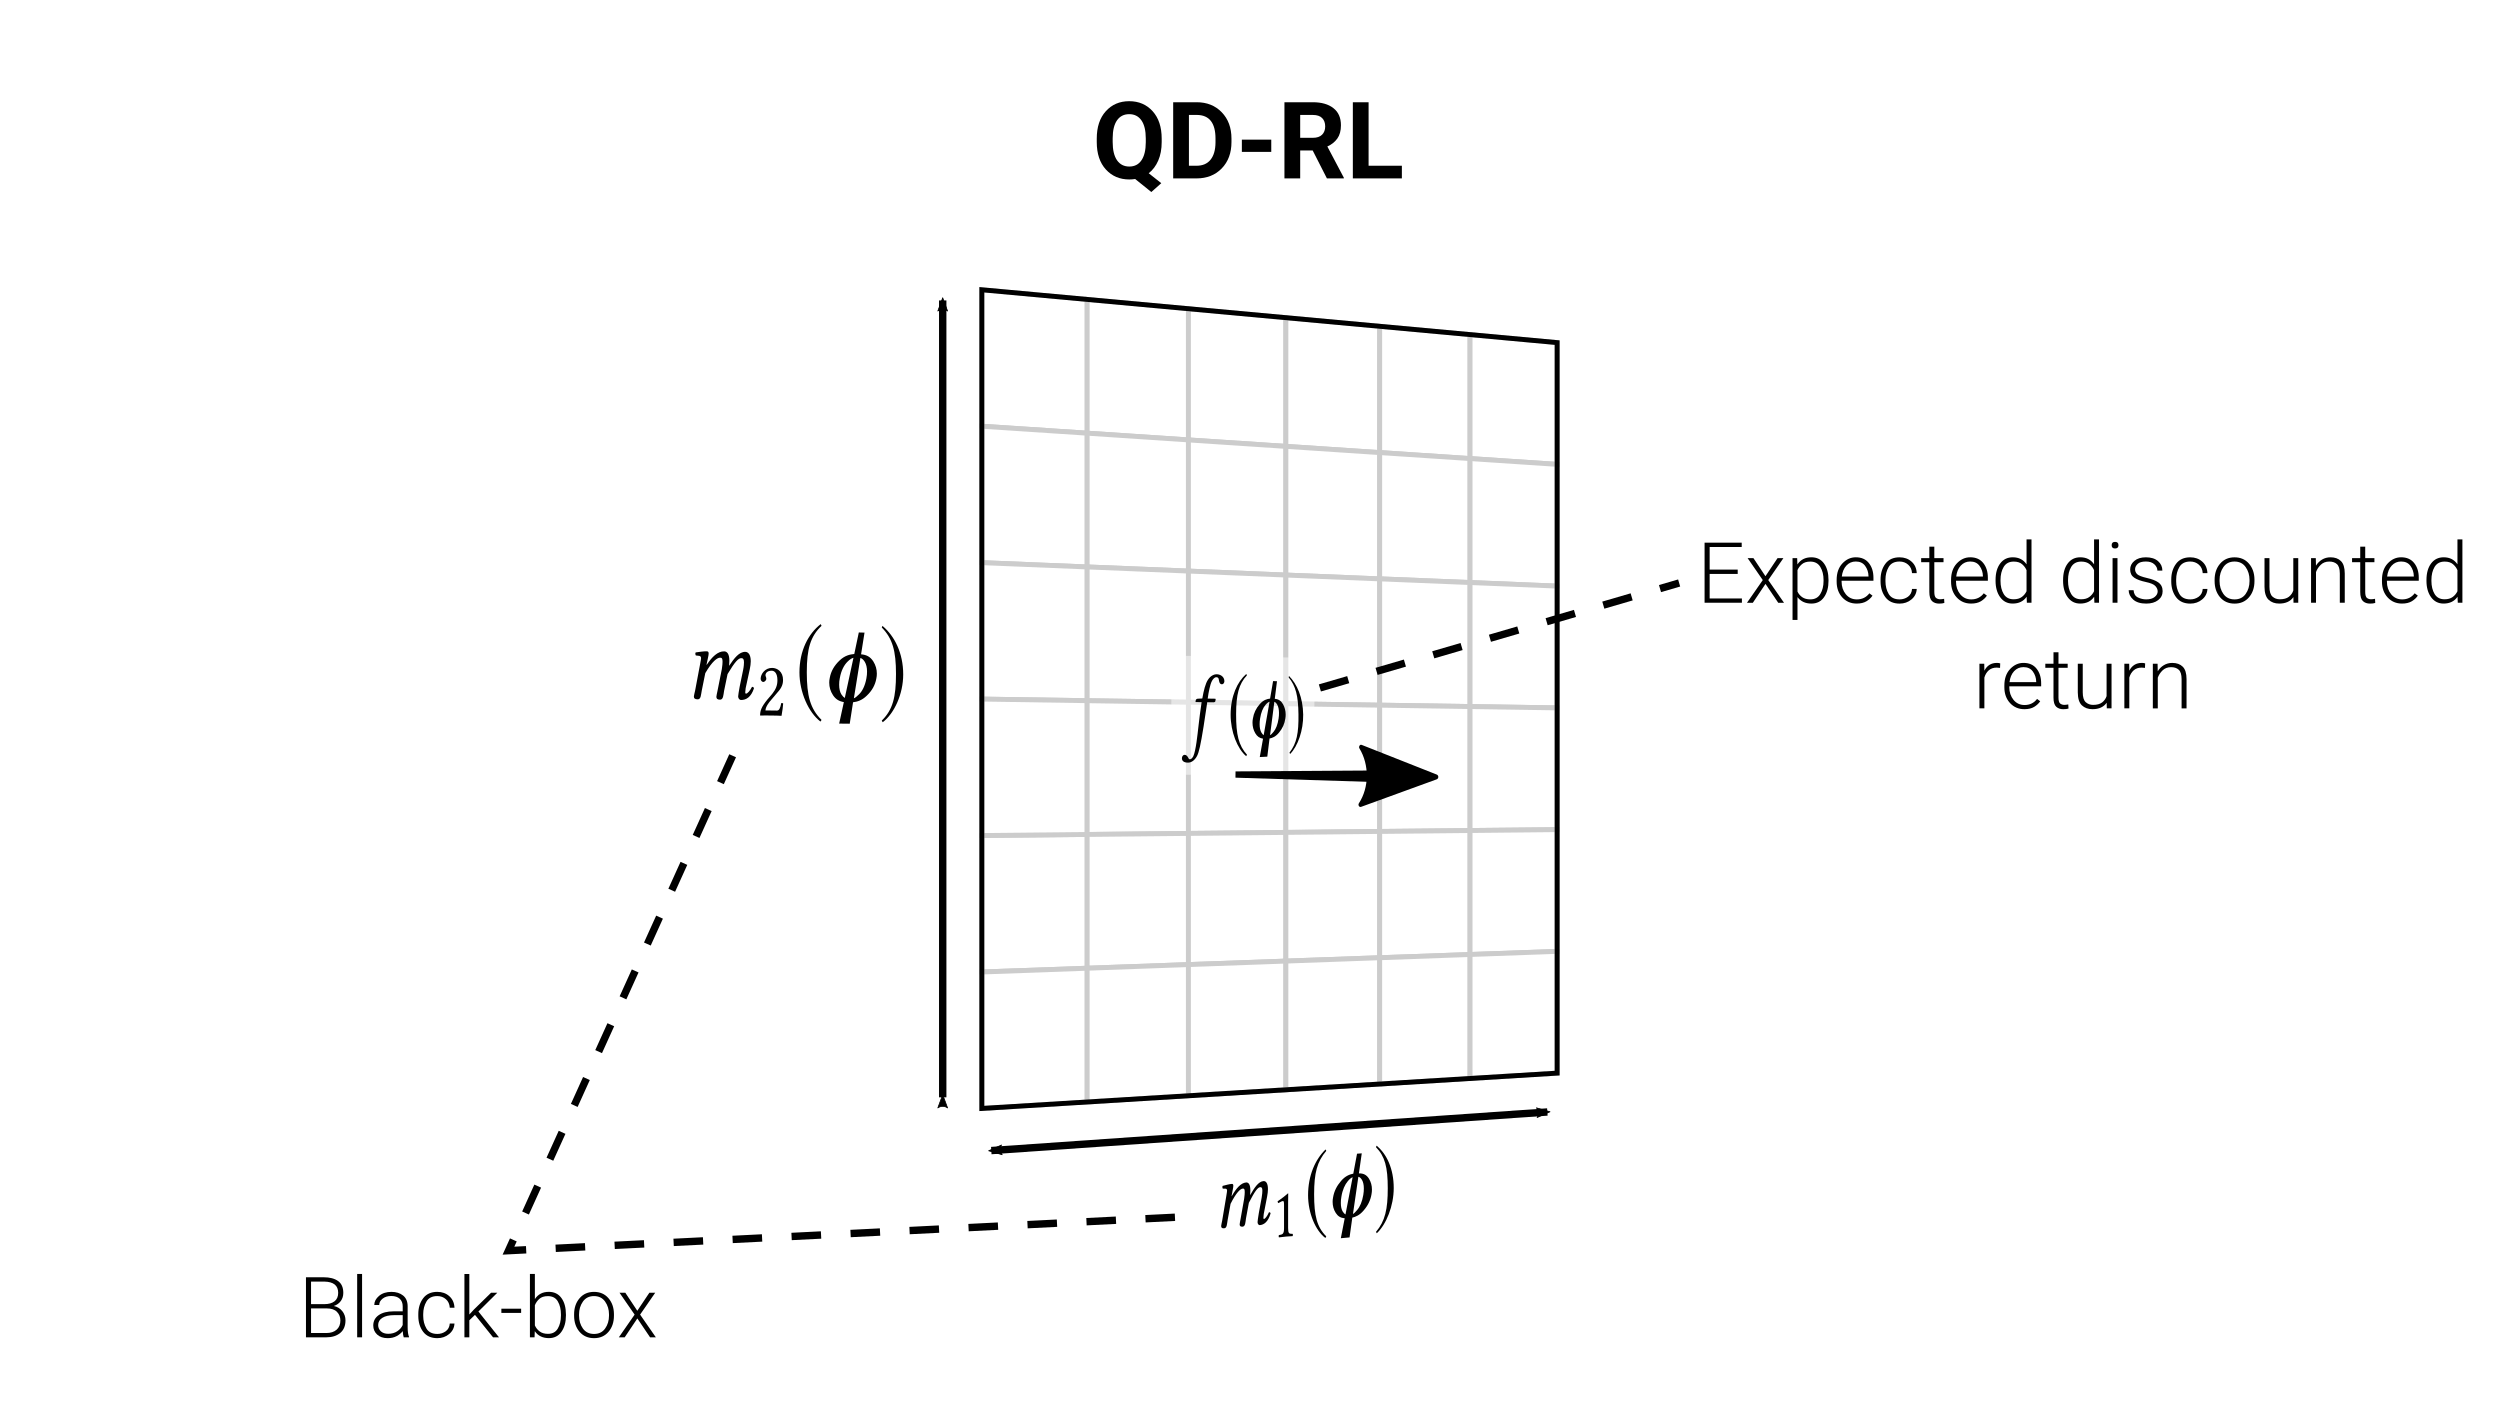 <?xml version="1.0" encoding="UTF-8"?>
<svg width="1920" height="1080" version="1.1" viewBox="0 0 508 285.75" xmlns="http://www.w3.org/2000/svg" xmlns:cc="http://creativecommons.org/ns#" xmlns:dc="http://purl.org/dc/elements/1.1/" xmlns:ns5="http://www.iki.fi/pav/software/textext/" xmlns:rdf="http://www.w3.org/1999/02/22-rdf-syntax-ns#">
<defs>
<marker id="d" overflow="visible" orient="auto">
<path transform="scale(.6)" d="m8.719 4.034-10.926-4.018 10.926-4.018c-1.746 2.372-1.735 5.617-6e-7 8.035z" fill="context-stroke" fill-rule="evenodd" stroke="context-stroke" stroke-linejoin="round" stroke-width=".625"/>
</marker>
<marker id="b" overflow="visible" orient="auto">
<path transform="scale(-.6)" d="m8.719 4.034-10.926-4.018 10.926-4.018c-1.746 2.372-1.735 5.617-6e-7 8.035z" fill="context-stroke" fill-rule="evenodd" stroke="context-stroke" stroke-linejoin="round" stroke-width=".625"/>
</marker>
<marker id="c" overflow="visible" orient="auto">
<path transform="scale(.6)" d="m8.719 4.034-10.926-4.018 10.926-4.018c-1.746 2.372-1.735 5.617-6e-7 8.035z" fill="context-stroke" fill-rule="evenodd" stroke="context-stroke" stroke-linejoin="round" stroke-width=".625"/>
</marker>
<marker id="a" overflow="visible" orient="auto">
<path transform="scale(-.6)" d="m8.719 4.034-10.926-4.018 10.926-4.018c-1.746 2.372-1.735 5.617-6e-7 8.035z" fill="context-stroke" fill-rule="evenodd" stroke="context-stroke" stroke-linejoin="round" stroke-width=".625"/>
</marker>
</defs>
<g transform="translate(0,-11.25)">
<g transform="translate(4.552 -6.952)">
<g transform="translate(36.498)">
<g transform="translate(-7.251 4.854)" stroke-linecap="round">
<path d="m165.71 183.13 21.404-0.221v27.179l-21.404 0.767z" fill="#fff" fill-opacity=".972" stroke="#ccc"/>
<path d="m165.71 72.227 21.404 1.966v27.179l-21.404-1.42z" fill="#fff" fill-opacity=".972" stroke="#ccc"/>
<path d="m187.11 74.193 20.577 1.89v26.653l-20.577-1.365z" fill="#fff" fill-opacity=".972" stroke="#ccc"/>
<path d="m207.69 76.084 19.796 1.819v26.148l-19.796-1.313z" fill="#fff" fill-opacity=".972" stroke="#ccc"/>
<path d="m227.49 77.902 19.059 1.751v25.661l-19.059-1.264z" fill="#fff" fill-opacity=".972" stroke="#ccc"/>
<path d="m246.55 79.653 18.362 1.687v25.192l-18.362-1.218z" fill="#fff" fill-opacity=".972" stroke="#ccc"/>
<path d="m264.91 81.34 17.703 1.626v24.74l-17.703-1.174z" fill="#fff" fill-opacity=".972" stroke="#ccc"/>
<path d="m165.71 99.953 21.404 1.42v27.179l-21.404-0.873z" fill="#fff" fill-opacity=".972" stroke="#ccc"/>
<path d="m187.11 101.37 20.577 1.365v26.653l-20.577-0.839z" fill="#fff" fill-opacity=".972" stroke="#ccc"/>
<path d="m207.69 102.74 19.796 1.313v26.148l-19.796-0.807z" fill="#fff" fill-opacity=".972" stroke="#ccc"/>
<path d="m227.49 104.05 19.059 1.264v25.661l-19.059-0.777z" fill="#fff" fill-opacity=".972" stroke="#ccc"/>
<path d="m246.55 105.31 18.362 1.218v25.192l-18.362-0.749z" fill="#fff" fill-opacity=".972" stroke="#ccc"/>
<path d="m264.91 106.53 17.703 1.174v24.74l-17.703-0.722z" fill="#fff" fill-opacity=".972" stroke="#ccc"/>
<path d="m165.71 127.68 21.404 0.873v27.179l-21.404-0.326z" fill="#fff" fill-opacity=".972" stroke="#ccc"/>
<path d="m187.11 128.55 20.577 0.839v26.653l-20.577-0.314z" fill="#fff" fill-opacity=".972" stroke="#ccc"/>
<path d="m207.69 129.39 19.796 0.807v26.148l-19.796-0.302z" fill="#fff" fill-opacity=".972" stroke="#ccc"/>
<path d="m227.49 130.2 19.059 0.777v25.661l-19.059-0.29z" fill="#fff" fill-opacity=".972" stroke="#ccc"/>
<path d="m246.55 130.97 18.362 0.749v25.192l-18.362-0.28z" fill="#fff" fill-opacity=".972" stroke="#ccc"/>
<path d="m264.91 131.72 17.703 0.722v24.74l-17.703-0.27z" fill="#fff" fill-opacity=".972" stroke="#ccc"/>
<path d="m165.71 155.4 21.404 0.326v27.179l-21.404 0.221z" fill="#fff" fill-opacity=".972" stroke="#ccc"/>
<path d="m187.11 155.73 20.577 0.314v26.653l-20.577 0.212z" fill="#fff" fill-opacity=".972" stroke="#ccc"/>
<path d="m207.69 156.04 19.796 0.302v26.148l-19.796 0.204z" fill="#fff" fill-opacity=".972" stroke="#ccc"/>
<path d="m227.49 156.35 19.059 0.29v25.661l-19.059 0.196z" fill="#fff" fill-opacity=".972" stroke="#ccc"/>
<path d="m246.55 156.64 18.362 0.28v25.192l-18.362 0.189z" fill="#fff" fill-opacity=".972" stroke="#ccc"/>
<path d="m264.91 156.92 17.703 0.27v24.74l-17.703 0.182z" fill="#fff" fill-opacity=".972" stroke="#ccc"/>
<path d="m187.11 182.91 20.577-0.212v26.653l-20.577 0.738z" fill="#fff" fill-opacity=".972" stroke="#ccc"/>
<path d="m207.69 182.7 19.796-0.204v26.148l-19.796 0.71z" fill="#fff" fill-opacity=".972" stroke="#ccc"/>
<path d="m227.49 182.49 19.059-0.196v25.661l-19.059 0.683z" fill="#fff" fill-opacity=".972" stroke="#ccc"/>
<path d="m246.55 182.3 18.362-0.189v25.192l-18.362 0.658z" fill="#fff" fill-opacity=".972" stroke="#ccc"/>
<path d="m264.91 182.11 17.703-0.182v24.74l-17.703 0.635z" fill="#fff" fill-opacity=".972" stroke="#ccc"/>
<path d="m165.71 210.86 21.404-0.767v27.179l-21.404 1.314z" fill="#fff" fill-opacity=".972" stroke="#ccc"/>
<path d="m187.11 210.09 20.577-0.738v26.653l-20.577 1.263z" fill="#fff" fill-opacity=".972" stroke="#ccc"/>
<path d="m207.69 209.35 19.796-0.71v26.148l-19.796 1.215z" fill="#fff" fill-opacity=".972" stroke="#ccc"/>
<path d="m227.49 208.64 19.059-0.683v25.661l-19.059 1.17z" fill="#fff" fill-opacity=".972" stroke="#ccc"/>
<path d="m246.55 207.96 18.362-0.658v25.192l-18.362 1.127z" fill="#fff" fill-opacity=".972" stroke="#ccc"/>
<path d="m264.91 207.3 17.703-0.635v24.74l-17.703 1.087z" fill="#fff" fill-opacity=".972" stroke="#ccc"/>
<path d="m165.71 72.227 116.9 10.739v148.44l-116.9 7.177z" fill="none" stroke="#000"/>
</g>
<g transform="matrix(2.262 0 0 2.262 226.79 263.12)"          >
<defs></defs>
<g transform="translate(-149.19 -127.62)">
<g>
<g transform="translate(148.08 134.76)">
<path d="m-7.13-8.013-0.375 2.233c-0.031 0.183-0.094 0.41-0.094 0.493 0 0.152 0.063 0.23 0.281 0.211 0.25-0.022 0.239-0.408 0.302-0.746l0.26-1.447c0.519-1.038 0.891-1.358 1.098-1.374 0.134-0.011 0.176 0.055 0.176 0.317 0 0.097-0.01 0.318-0.052 0.597l-0.32 1.807c-0.031 0.182-0.083 0.407-0.083 0.49 0 0.152 0.062 0.229 0.269 0.211 0.248-0.022 0.248-0.408 0.299-0.743l0.258-1.4c0.556-1.092 0.813-1.388 1.018-1.405 0.123-0.01 0.195 0.053 0.195 0.314 0 0.096-0.01 0.344-0.062 0.623l-0.257 1.396c-0.062 0.363-0.113 0.739-0.113 0.807 0 0.179 0.113 0.279 0.205 0.271 0.39-0.034 0.748-0.313 0.963-1.045-0.01-0.081-0.051-0.119-0.143-0.111-0.153 0.343-0.338 0.592-0.45 0.602-0.031 0.003-0.051-0.051-0.051-0.092 0-0.027 0.02-0.249 0.031-0.346l0.307-1.591c0.041-0.209 0.072-0.473 0.072-0.651 0-0.549-0.194-0.74-0.399-0.723-0.462 0.037-0.821 0.602-1.202 1.266 0.01-0.139 0.021-0.291 0.021-0.415 0-0.606-0.196-0.742-0.382-0.727-0.475 0.038-0.9 0.541-1.294 1.236l-0.01 8.474e-4 0.01-0.084c0.062-0.351 0.145-0.703 0.145-0.855 0-0.124-0.041-0.176-0.135-0.169-0.208 0.016-0.509 0.096-0.821 0.176-0.042 0.073-0.031 0.169 0.01 0.248l0.26 0.007c0.083 0.007 0.125 0.073 0.125 0.17 0 0.069-0.021 0.195-0.062 0.448z"/>
</g>
<g transform="translate(156.23 136.26)">
<path d="m-9.735-6.628v-2.201c0-0.383 0-0.766 0.01-0.848 0-0.041-0.01-0.04-0.02-0.039-0.264 0.241-0.518 0.426-0.936 0.721 0.01 0.068 0.031 0.134 0.071 0.158 0.224-0.128 0.326-0.178 0.417-0.185 0.081-0.007 0.092 0.143 0.092 0.362v2.066c0 0.534-0.122 0.572-0.458 0.63-0.031 0.03-0.031 0.167 0 0.205 0.234-0.035 0.407-0.051 0.661-0.074 0.223-0.02 0.335-0.03 0.568-0.038 0.03-0.044 0.03-0.18 0-0.205-0.324 0.002-0.406-0.018-0.406-0.551z"/>
</g>
<g transform="translate(160.61 134.76)">
<path d="m-10.747-12.159c-0.922 0.884-1.575 2.336-1.575 4.106 0 1.621 0.674 3.194 1.555 3.848l0.08-0.143c-0.841-0.834-1.092-1.859-1.092-3.777 0-1.931 0.271-2.945 1.092-3.903z"/>
</g>
<g transform="translate(164.33 134.76)">
<path d="m-13.049-7.907c0.099-0.63 0.318-1.095 0.576-1.399 0.168-0.203 0.307-0.308 0.436-0.359-0.218 1.125-0.426 2.236-0.644 3.349-0.079-0.047-0.169-0.134-0.248-0.262-0.109-0.18-0.169-0.445-0.169-0.77 0-0.176 0.01-0.366 0.05-0.559zm1.525-1.799c0.109 0.032 0.217 0.104 0.325 0.284 0.108 0.193 0.167 0.444 0.167 0.768 0 0.175-0.01 0.364-0.049 0.583-0.099 0.601-0.306 1.077-0.552 1.354-0.158 0.189-0.277 0.307-0.376 0.356zm-2.032 3.25c0.199 0.308 0.438 0.449 0.805 0.484l-0.348 1.789 0.784-0.072c0.079-0.574 0.168-1.19 0.247-1.777 0.297-0.067 0.662-0.22 1.017-0.642 0.394-0.451 0.62-0.928 0.708-1.46 0.029-0.15 0.039-0.286 0.039-0.42 0-0.363-0.088-0.678-0.265-0.974-0.216-0.346-0.492-0.486-0.906-0.48l0.256-1.799-0.424 0.032c-0.109 0.575-0.227 1.204-0.336 1.793-0.317 0.066-0.703 0.191-1.1 0.655-0.388 0.451-0.627 0.931-0.717 1.48-0.03 0.138-0.04 0.274-0.04 0.396 0 0.366 0.09 0.697 0.279 0.992z"/>
</g>
<g transform="translate(170.4 134.76)">
<path d="m-15.96-12.497-0.049 0.138c0.802 0.826 1.056 1.784 1.056 3.688 0 1.89-0.234 2.942-1.056 3.916l0.069 0.128c0.86-0.803 1.523-2.468 1.523-4.061 0-1.74-0.633-3.071-1.542-3.808z"/>
</g>
</g>
</g>
</g>
<g transform="matrix(2.262 0 0 2.262 81.193 143.57)"          >
<defs></defs>
<g transform="translate(-149.19 -127.62)">
<g>
<g transform="translate(148.08 134.76)">
<path d="m9.97-2.958-0.456 2.42c-0.038 0.198-0.114 0.441-0.114 0.533 0 0.168 0.076 0.261 0.342 0.265 0.304 0.004 0.291-0.423 0.367-0.788l0.316-1.566c0.631-1.085 1.084-1.395 1.336-1.389 0.163 0.004 0.214 0.081 0.214 0.37 0 0.106-0.013 0.35-0.063 0.653l-0.39 1.956c-0.038 0.197-0.101 0.44-0.101 0.531 0 0.167 0.075 0.26 0.327 0.264 0.301 0.004 0.301-0.421 0.364-0.785l0.314-1.514c0.676-1.14 0.988-1.437 1.238-1.431 0.15 0.003 0.237 0.081 0.237 0.369 0 0.106-0.012 0.378-0.075 0.68l-0.312 1.51c-0.075 0.393-0.137 0.801-0.137 0.877 0 0.197 0.137 0.32 0.25 0.322 0.474 0.007 0.909-0.259 1.17-1.042-0.012-0.091-0.062-0.137-0.174-0.139-0.186 0.36-0.41 0.614-0.547 0.612-0.037-5.8143e-4 -0.062-0.062-0.062-0.107 0-0.03 0.025-0.272 0.037-0.378l0.373-1.719c0.05-0.226 0.087-0.513 0.087-0.709 0-0.605-0.236-0.838-0.485-0.843-0.561-0.013-0.998 0.569-1.462 1.257 0.013-0.152 0.025-0.318 0.025-0.455 0-0.668-0.238-0.841-0.464-0.846-0.578-0.013-1.094 0.493-1.574 1.214l-0.013-2.599e-4 0.013-0.091c0.076-0.38 0.177-0.759 0.177-0.926 0-0.137-0.05-0.199-0.164-0.202-0.253-0.006-0.62 0.047-1 0.099-0.051 0.075-0.038 0.183 0.013 0.275l0.317 0.038c0.101 0.018 0.152 0.095 0.152 0.202 0 0.076-0.025 0.213-0.076 0.487z"/>
</g>
<g transform="translate(156.23 136.26)">
<path d="m7.249-3.091c0 0.151 0.111 0.289 0.235 0.291 0.099 0.002 0.272-0.131 0.272-0.282 0-0.06-0.012-0.106-0.025-0.151-0.012-0.045-0.049-0.107-0.049-0.167 0-0.181 0.148-0.42 0.568-0.411 0.21 0.004 0.505 0.176 0.505 0.853 0 0.452-0.135 0.811-0.468 1.228l-0.432 0.506c-0.557 0.687-0.656 1.018-0.656 1.441 0 0 0.297-0.012 0.483-0.009l1 0.012c0.185 0.002 0.443 0.02 0.443 0.02 0.074-0.375 0.135-0.901 0.147-1.111-0.037-0.031-0.111-0.047-0.172-0.032-0.098 0.495-0.197 0.675-0.394 0.672l-1.024-0.013c0-0.347 0.395-0.809 0.42-0.839l0.58-0.684c0.332-0.371 0.578-0.683 0.578-1.209 0-0.752-0.504-1.078-0.973-1.088-0.642-0.013-1.038 0.553-1.038 0.976z"/>
</g>
<g transform="translate(160.61 134.76)">
<path d="m8.265-6.498c-1.118 0.867-1.91 2.39-1.91 4.34 0 1.785 0.817 3.595 1.886 4.415l0.097-0.148c-1.02-1.014-1.324-2.171-1.324-4.284 0-2.127 0.329-3.212 1.324-4.172z"/>
</g>
<g transform="translate(164.33 134.76)">
<path d="m6.262-1.655c0.12-0.682 0.385-1.168 0.697-1.474 0.204-0.204 0.372-0.304 0.528-0.345-0.264 1.213-0.516 2.412-0.78 3.612-0.096-0.061-0.204-0.167-0.301-0.317-0.132-0.211-0.205-0.509-0.205-0.867 0-0.194 0.012-0.402 0.06-0.609zm1.847-1.805c0.131 0.047 0.263 0.139 0.394 0.35 0.131 0.225 0.203 0.508 0.203 0.864 0 0.193-0.012 0.4-0.06 0.636-0.119 0.65-0.37 1.15-0.668 1.427-0.191 0.19-0.335 0.307-0.455 0.349zm-2.462 3.344c0.241 0.361 0.53 0.544 0.976 0.625l-0.421 1.93 0.949 0.01c0.096-0.623 0.204-1.29 0.3-1.928 0.359-0.039 0.801-0.166 1.231-0.59 0.476-0.451 0.75-0.95 0.857-1.525 0.036-0.162 0.048-0.31 0.048-0.458 0-0.399-0.107-0.756-0.321-1.101-0.262-0.405-0.595-0.591-1.096-0.632l0.31-1.949-0.513-0.014c-0.132 0.62-0.275 1.299-0.407 1.934-0.383 0.036-0.852 0.129-1.333 0.595-0.47 0.452-0.76 0.953-0.868 1.547-0.036 0.148-0.048 0.297-0.048 0.432 0 0.403 0.109 0.777 0.338 1.124z"/>
</g>
<g transform="translate(170.4 134.76)">
<path d="m4.019-6.34-0.059 0.146c0.97 1 1.277 2.084 1.277 4.177 0 2.078-0.283 3.209-1.277 4.186l0.083 0.149c1.041-0.785 1.842-2.541 1.842-4.292 0-1.913-0.766-3.449-1.865-4.365z"/>
</g>
</g>
</g>
</g>
<path d="m150.51 241.18v-161.93" fill="none" marker-end="url(#b)" marker-start="url(#d)" stroke="#000" stroke-width="1.5"/>
<path d="m160.38 252 112.99-7.843" fill="none" marker-end="url(#a)" marker-start="url(#c)" stroke="#000" stroke-width="1.5"/>
<path d="m197.02 151.42 29.063 0.482-0.121 23.524-29.074 0.231z" fill="#fff" fill-opacity=".498"/>
<g transform="matrix(.398 0 0 .207 206.63 162.88)" stroke-width="7.639"          >
<defs></defs>
<g transform="translate(-148.43 -127.62)" stroke-width="7.639">
<g stroke-width="7.639">
<g transform="translate(149.21 134.76)">
<path d="m-9.601-16.812c-0.78 10.553-1.201 16.083-1.577 23.099-0.559 9.266-1.327 24.394-2.672 30.018-0.411 1.533-1.109 2.947-1.686 3.003-0.578 0.056-0.744-0.98-1.027-2.005-0.283-1.026-0.969-2.469-1.668-2.408-1.053 0.092-1.419 1.938-1.43 3.452-0.017 2.273 0.904 4.451 3.41 4.189 1.502-0.157 3.12-2.268 4.283-6.404 1.04-3.801 1.868-11.101 3.356-28.893 0.59-7.274 1.177-14.647 1.762-22.405l0.117-1.574 3.209 0.083c0.324 0.008 0.81-0.263 0.92-0.97 0 0 0.168-1.98 0.169-2.122 4.837e-4 -0.142-0.106-0.429-0.267-0.434l-3.795-0.128 0.405-5.122c0.341-3.399 0.681-6.503 1.07-8.887 0.886-5.584 2.287-7.019 2.875-6.971 0.799 0.065 1.169 0.514 1.323 2.344 0.153 1.97 0.411 4.508 1.522 4.581 1.052 0.07 1.32-2.139 1.322-2.974 0.008-3.611-1.454-6.653-3.89-6.867-0.96-0.085-3.061 0.998-4.489 5.404-1.272 3.601-2.185 10.539-2.887 18.4l-2.338 0.21c-0.673 0.123-0.902 0.84-1.019 1.561-0.002 0.29-0.121 1.448-0.122 1.593-8.75e-4 0.145 0.112 0.148 0.224 0.151z"/>
</g>
<g transform="translate(154.92 134.76)">
<path d="m7.502-44.497c-4.622 7.777-7.973 21.802-8 39.959-0.025 16.769 3.44 33.547 7.944 40.771l0.404-1.444c-4.288-9.078-5.57-19.857-5.555-39.611 0.015-19.696 1.395-29.651 5.505-38.3z"/>
</g>
<g transform="translate(158.64 134.76)">
<path d="m10.816-0.627c0.47-6.233 1.52-10.673 2.758-13.469 0.805-1.853 1.466-2.769 2.08-3.151-1.006 10.937-1.975 21.855-3.002 32.889-0.389-0.526-0.828-1.461-1.22-2.808-0.54-1.889-0.839-4.609-0.846-7.881-4e-3 -1.77 0.04-3.675 0.23-5.58zm7.281-16.549c0.515 0.411 1.03 1.218 1.55 3.078 0.519 1.989 0.809 4.501 0.824 7.672 0.008 1.72-0.029 3.574-0.205 5.697-0.438 5.859-1.399 10.43-2.563 13.025-0.749 1.783-1.314 2.89-1.788 3.319zm-9.749 30.83c0.991 3.252 2.171 4.836 3.974 5.418l-1.663 18.015 3.843-0.386c0.366-5.786 0.777-11.956 1.139-17.821 1.425-0.488 3.166-1.797 4.831-5.766 1.832-4.201 2.864-8.732 3.247-13.88 0.129-1.448 0.167-2.762 0.159-4.075-0.02-3.541-0.448-6.689-1.286-9.717-1.027-3.566-2.324-5.184-4.274-5.517l1.129-17.253-1.994-0.155c-0.492 5.48-1.031 11.516-1.527 17.19-1.513 0.345-3.372 1.216-5.289 5.462-1.89 4.159-3.061 8.777-3.497 14.246-0.146 1.372-0.194 2.744-0.192 3.979 0.005 3.71 0.456 7.135 1.4 10.261z"/>
</g>
<g transform="translate(164.71 134.76)">
<path d="m19.515-42.494-0.216 1.262c3.699 8.734 4.91 18.13 5.043 36.385 0.134 18.295-0.861 28.434-4.592 37.61l0.327 1.302c3.916-7.492 6.8-23.318 6.678-38.657-0.132-16.621-3.069-29.897-7.241-37.902z"/>
</g>
</g>
</g>
</g>
<g transform="matrix(1 0 0 .858 -117.77 1.154)" stroke-width="1.079">
<path d="m327.78 202.56-0.014 1.486 37.29 1.365 0.029-3.134z" color="#000000" style="-inkscape-stroke:none"/>
<g fill-rule="evenodd" stroke-linejoin="round">
<path d="m353.27 196.78 15.214 7.089-15.332 6.578c2.224-3.941 2.261-9.569 0.118-13.668z" color="#000000" stroke-width=".607" style="-inkscape-stroke:none"/>
<path d="m353.27 196.25c-0.312 0.019-0.493 0.516-0.315 0.857 2.035 3.909 1.999 9.255-0.109 13.006-0.231 0.405 0.074 1.004 0.434 0.849l15.372-6.521c0.436-0.187 0.443-0.933 0.011-1.133l-15.254-7.029c-0.044-0.021-0.092-0.031-0.139-0.028zm0.773 1.467 13.02 6.133-13.112 5.691c1.557-3.621 1.585-8.103 0.092-11.824z" color="#000000" stroke-width="1.079" style="-inkscape-stroke:none"/>
</g>
</g>
<g stroke-width="1.258" aria-label="Expected discounted return">
<path d="m305.32 140.68v-12.204h7.544v0.88h-6.513v4.593h5.7v0.88h-5.7v4.979h6.555v0.872z"/>
<path d="m315.25 131.62 2.439 3.671 2.456-3.671h1.19l-3.076 4.451 3.202 4.619h-1.173l-2.59-3.839-2.573 3.839h-1.19l3.21-4.619-3.076-4.451z"/>
<path d="m327.04 140.85q-1.852 0-2.841-1.316v4.635h-1.006v-12.556h0.939l0.05 1.282q0.972-1.45 2.841-1.45 1.66 0 2.565 1.257 0.914 1.249 0.914 3.361v0.176q0 2.028-0.914 3.319-0.905 1.291-2.548 1.291zm-0.243-8.533q-1.081 0-1.693 0.528-0.612 0.52-0.905 1.199v4.375q0.327 0.679 0.964 1.132 0.637 0.444 1.651 0.444 1.366 0 2.02-1.081 0.662-1.09 0.662-2.674v-0.176q0-1.584-0.662-2.666-0.654-1.081-2.037-1.081z"/>
<path d="m339.44 139.24q-0.444 0.662-1.224 1.14-0.78 0.469-1.995 0.469-1.769 0-2.917-1.249-1.148-1.249-1.148-3.202v-0.36q0-2.095 1.165-3.344 1.173-1.249 2.724-1.249 1.727 0 2.657 1.173 0.93 1.165 0.93 2.976v0.612h-6.471v0.193q0 1.5 0.855 2.557 0.863 1.048 2.246 1.048 1.601 0 2.54-1.24zm-3.395-6.94q-1.148 0-1.919 0.838-0.763 0.838-0.922 2.213h5.423v-0.109q-0.025-1.14-0.671-2.037-0.637-0.905-1.911-0.905z"/>
<path d="m344.95 140q0.947 0 1.693-0.536 0.754-0.545 0.83-1.584h0.956q-0.067 1.299-1.081 2.137-1.014 0.838-2.397 0.838-1.894 0-2.875-1.282-0.981-1.291-0.997-3.185v-0.411q0-1.911 0.981-3.219 0.981-1.308 2.875-1.308 1.458 0 2.439 0.872 0.989 0.872 1.056 2.347h-0.956q-0.067-1.098-0.788-1.727-0.721-0.637-1.752-0.637-1.551 0-2.204 1.115-0.654 1.115-0.654 2.557v0.352q0 1.45 0.654 2.565 0.654 1.106 2.221 1.106z"/>
<path d="m354.04 140.72q-0.386 0.134-1.073 0.134-0.872 0-1.425-0.503-0.553-0.511-0.553-1.878v-6.035h-1.66v-0.821h1.66v-2.33h1.014v2.33h1.869v0.821h-1.869v6.035q0 0.956 0.352 1.232 0.36 0.268 0.821 0.268 0.335 0 0.821-0.092z"/>
<path d="m362.69 139.24q-0.444 0.662-1.224 1.14-0.78 0.469-1.995 0.469-1.769 0-2.917-1.249-1.148-1.249-1.148-3.202v-0.36q0-2.095 1.165-3.344 1.173-1.249 2.724-1.249 1.727 0 2.657 1.173 0.93 1.165 0.93 2.976v0.612h-6.471v0.193q0 1.5 0.855 2.557 0.863 1.048 2.246 1.048 1.601 0 2.54-1.24zm-3.395-6.94q-1.148 0-1.919 0.838-0.763 0.838-0.922 2.213h5.423v-0.109q-0.025-1.14-0.671-2.037-0.637-0.905-1.911-0.905z"/>
<path d="m370.81 140.68-0.05-1.215q-0.956 1.383-2.833 1.383-1.601 0-2.54-1.291-0.939-1.291-0.939-3.319v-0.176q0-2.112 0.939-3.361 0.939-1.257 2.557-1.257 1.844 0 2.8 1.433v-5.071h1.006v12.875zm-5.356-4.442q0 1.584 0.645 2.666 0.654 1.073 2.02 1.073 1.023 0 1.651-0.461 0.637-0.469 0.972-1.173v-4.283q-0.293-0.687-0.905-1.215-0.612-0.528-1.702-0.528-1.383 0-2.037 1.081-0.645 1.081-0.645 2.666z"/>
<path d="m384.53 140.68-0.05-1.215q-0.956 1.383-2.833 1.383-1.601 0-2.54-1.291-0.939-1.291-0.939-3.319v-0.176q0-2.112 0.939-3.361 0.939-1.257 2.557-1.257 1.844 0 2.8 1.433v-5.071h1.006v12.875zm-5.356-4.442q0 1.584 0.645 2.666 0.654 1.073 2.02 1.073 1.023 0 1.651-0.461 0.637-0.469 0.972-1.173v-4.283q-0.293-0.687-0.905-1.215-0.612-0.528-1.702-0.528-1.383 0-2.037 1.081-0.645 1.081-0.645 2.666z"/>
<path d="m388.04 128.99q0-0.679 0.687-0.679 0.696 0 0.696 0.679 0 0.662-0.696 0.662-0.687 0-0.687-0.662zm1.182 2.624v9.069h-0.997v-9.069z"/>
<path d="m397.39 138.37q0-0.562-0.461-1.073-0.453-0.52-1.97-0.838-1.517-0.319-2.339-0.872-0.821-0.553-0.821-1.676 0-1.014 0.855-1.735 0.863-0.729 2.339-0.729 1.576 0 2.464 0.771 0.888 0.771 0.888 1.936h-1.014q0-0.704-0.604-1.274-0.604-0.578-1.735-0.578-1.173 0-1.685 0.503-0.511 0.503-0.511 1.073 0 0.595 0.436 1.006 0.444 0.411 1.961 0.763 1.526 0.344 2.297 0.88 0.905 0.629 0.905 1.794 0 1.123-0.914 1.827-0.905 0.704-2.431 0.704-1.727 0-2.64-0.821-0.914-0.83-0.914-1.894h0.997q0.067 1.073 0.88 1.467 0.813 0.394 1.676 0.394 1.14 0 1.735-0.495 0.604-0.495 0.604-1.132z"/>
<path d="m404.02 140q0.947 0 1.693-0.536 0.754-0.545 0.83-1.584h0.956q-0.067 1.299-1.081 2.137-1.014 0.838-2.397 0.838-1.894 0-2.875-1.282-0.981-1.291-0.997-3.185v-0.411q0-1.911 0.981-3.219 0.981-1.308 2.875-1.308 1.458 0 2.439 0.872 0.989 0.872 1.056 2.347h-0.956q-0.067-1.098-0.788-1.727-0.721-0.637-1.752-0.637-1.551 0-2.204 1.115t-0.654 2.557v0.352q0 1.45 0.654 2.565 0.654 1.106 2.221 1.106z"/>
<path d="m408.96 136.02q0-1.978 1.106-3.269 1.106-1.299 2.934-1.299 1.836 0 2.934 1.274 1.098 1.266 1.123 3.21v0.352q0 1.986-1.106 3.277-1.098 1.291-2.934 1.291-1.844 0-2.95-1.291-1.106-1.291-1.106-3.277zm1.006 0.268q0 1.5 0.78 2.607 0.788 1.106 2.272 1.106 1.467 0 2.246-1.106 0.788-1.106 0.788-2.607v-0.268q0-1.467-0.788-2.59-0.788-1.123-2.263-1.123-1.467 0-2.255 1.123-0.78 1.123-0.78 2.598z"/>
<path d="m424.99 140.68-0.025-1.148q-0.905 1.316-2.883 1.316-1.324 0-2.154-0.78-0.821-0.78-0.83-2.615v-5.842h1.006v5.817q0 1.45 0.612 2.003 0.62 0.545 1.484 0.545 1.199 0 1.844-0.503 0.654-0.511 0.905-1.282v-6.58h1.006v9.069z"/>
<path d="m432.26 132.31q-1.056 0-1.735 0.662-0.671 0.654-0.964 1.475v6.236h-1.006v-9.069h0.964l0.034 1.534q0.469-0.771 1.224-1.232 0.763-0.469 1.735-0.469 1.341 0 2.112 0.763 0.771 0.754 0.78 2.523v5.951h-1.006v-5.951q-8e-3 -1.383-0.587-1.903-0.57-0.52-1.551-0.52z"/>
<path d="m441.6 140.72q-0.386 0.134-1.073 0.134-0.872 0-1.425-0.503-0.553-0.511-0.553-1.878v-6.035h-1.66v-0.821h1.66v-2.33h1.014v2.33h1.869v0.821h-1.869v6.035q0 0.956 0.352 1.232 0.36 0.268 0.821 0.268 0.335 0 0.821-0.092z"/>
<path d="m450.25 139.24q-0.444 0.662-1.224 1.14-0.78 0.469-1.995 0.469-1.769 0-2.917-1.249-1.148-1.249-1.148-3.202v-0.36q0-2.095 1.165-3.344 1.173-1.249 2.724-1.249 1.727 0 2.657 1.173 0.93 1.165 0.93 2.976v0.612h-6.471v0.193q0 1.5 0.855 2.557 0.863 1.048 2.246 1.048 1.601 0 2.54-1.24zm-3.395-6.94q-1.148 0-1.919 0.838-0.763 0.838-0.922 2.213h5.423v-0.109q-0.025-1.14-0.671-2.037-0.637-0.905-1.911-0.905z"/>
<path d="m458.37 140.68-0.05-1.215q-0.956 1.383-2.833 1.383-1.601 0-2.54-1.291-0.939-1.291-0.939-3.319v-0.176q0-2.112 0.939-3.361 0.939-1.257 2.557-1.257 1.844 0 2.8 1.433v-5.071h1.006v12.875zm-5.356-4.442q0 1.584 0.645 2.666 0.654 1.073 2.02 1.073 1.023 0 1.651-0.461 0.637-0.469 0.972-1.173v-4.283q-0.293-0.687-0.905-1.215-0.612-0.528-1.702-0.528-1.383 0-2.037 1.081-0.645 1.081-0.645 2.666z"/>
<path d="m364.69 153.86q-1.014 0-1.643 0.57-0.62 0.562-0.872 1.458v6.253h-1.006v-9.069h0.981l0.025 1.417q0.805-1.584 2.548-1.584 0.402 0 0.671 0.101l-0.034 0.914q-0.394-0.059-0.671-0.059z"/>
<path d="m373.52 160.7q-0.444 0.662-1.224 1.14-0.78 0.469-1.995 0.469-1.769 0-2.917-1.249-1.148-1.249-1.148-3.202v-0.36q0-2.095 1.165-3.344 1.173-1.249 2.724-1.249 1.727 0 2.657 1.173 0.93 1.165 0.93 2.976v0.612h-6.471v0.193q0 1.5 0.855 2.557 0.863 1.048 2.246 1.048 1.601 0 2.54-1.24zm-3.395-6.94q-1.148 0-1.919 0.838-0.763 0.838-0.922 2.213h5.423v-0.109q-0.025-1.14-0.671-2.037-0.637-0.905-1.911-0.905z"/>
<path d="m379.27 162.18q-0.386 0.134-1.073 0.134-0.872 0-1.425-0.503-0.553-0.511-0.553-1.878v-6.035h-1.66v-0.821h1.66v-2.33h1.014v2.33h1.869v0.821h-1.869v6.035q0 0.956 0.352 1.232 0.36 0.268 0.821 0.268 0.335 0 0.821-0.092z"/>
<path d="m387.05 162.14-0.025-1.148q-0.905 1.316-2.883 1.316-1.324 0-2.154-0.78-0.821-0.78-0.83-2.615v-5.842h1.006v5.817q0 1.45 0.612 2.003 0.62 0.545 1.484 0.545 1.199 0 1.844-0.503 0.654-0.511 0.905-1.282v-6.58h1.006v9.069z"/>
<path d="m394.14 153.86q-1.014 0-1.643 0.57-0.62 0.562-0.872 1.458v6.253h-1.006v-9.069h0.981l0.025 1.417q0.805-1.584 2.548-1.584 0.402 0 0.671 0.101l-0.034 0.914q-0.394-0.059-0.671-0.059z"/>
<path d="m400.11 153.77q-1.056 0-1.735 0.662-0.671 0.654-0.964 1.475v6.236h-1.006v-9.069h0.964l0.034 1.534q0.469-0.771 1.224-1.232 0.763-0.469 1.735-0.469 1.341 0 2.112 0.763 0.771 0.754 0.78 2.523v5.951h-1.006v-5.951q-8e-3 -1.383-0.587-1.903-0.57-0.52-1.551-0.52z"/>
</g>
<g stroke-width="1.258" aria-label="QD-RL">
<path d="m194.92 55.424-2.02 1.797-3.285-2.647q-0.574 0.096-1.191 0.096-2.913 0-4.763-2.031t-1.85-5.571v-0.691q0-3.54 1.839-5.571 1.839-2.041 4.752-2.041 2.924 0 4.763 2.041 1.839 2.031 1.839 5.571v0.691q0 2.148-0.702 3.764-0.702 1.616-1.935 2.573zm-3.147-9.069q0-2.424-0.882-3.689t-2.488-1.265q-1.595 0-2.477 1.255-0.872 1.244-0.882 3.647v0.765q0 2.413 0.882 3.7 0.893 1.276 2.498 1.276t2.467-1.265q0.872-1.265 0.882-3.657z"/>
<path d="m197.34 54.456v-15.48h4.774q3.126 0 5.093 2.041 1.978 2.041 1.978 5.358v0.691q0 3.317-1.978 5.358-1.967 2.031-5.135 2.031zm3.2-12.896v10.323h1.531q1.882 0 2.86-1.223 0.989-1.223 1.01-3.498v-0.808q0-2.36-0.936-3.562-0.925-1.201-2.796-1.233z"/>
<path d="m217.27 46.578v2.488h-5.975v-2.488z"/>
<path d="m228.58 54.456-2.892-5.677h-2.541v5.677h-3.2v-15.48h5.762q2.669 0 4.189 1.201 1.531 1.191 1.531 3.477 0 1.68-0.744 2.711-0.744 1.031-2.02 1.605l3.349 6.337v0.149zm-5.433-12.896v4.646h2.562q1.255 0 1.882-0.627 0.638-0.638 0.638-1.68 0-1.074-0.617-1.701-0.617-0.638-1.903-0.638z"/>
<path d="m243.81 51.883v2.573h-9.962v-15.48h3.2v12.907z"/>
</g>
<g stroke-width="1.258" aria-label="Black-box">
<path d="m29.153 286.51q0 1.668-1.081 2.557-1.073 0.88-2.825 0.88h-4.124v-12.204h3.604q1.852 0 2.917 0.763 1.065 0.763 1.065 2.422 0 0.939-0.511 1.643-0.503 0.704-1.417 1.006 1.081 0.235 1.727 1.056 0.645 0.813 0.645 1.878zm-6.999-7.888v4.585h2.674q1.349 0 2.095-0.578 0.746-0.587 0.746-1.718 0-2.23-2.8-2.288zm5.96 7.904q0-1.039-0.687-1.744-0.679-0.712-2.104-0.712h-3.168v5.004h3.093q1.349 0 2.104-0.679 0.763-0.679 0.763-1.869z"/>
<path d="m32.523 277.07v12.875h-0.997v-12.875z"/>
<path d="m40.989 289.95q-0.159-0.453-0.201-1.266-0.453 0.578-1.224 1.006-0.771 0.427-1.844 0.427-1.333 0-2.129-0.729-0.796-0.738-0.796-1.844 0-1.333 1.106-2.104t3.026-0.771h1.852v-1.023q0-0.972-0.604-1.534-0.604-0.562-1.735-0.562-1.056 0-1.744 0.536t-0.687 1.299l-1.006-8e-3q0-1.023 0.964-1.844 0.964-0.821 2.515-0.821 1.45 0 2.372 0.738 0.93 0.738 0.93 2.213v4.191q0 1.349 0.277 1.986v0.109zm-3.16-0.721q1.09 0 1.852-0.52 0.771-0.52 1.098-1.266v-2.003h-1.769q-1.517 8e-3 -2.372 0.545-0.847 0.536-0.847 1.475 0 0.738 0.545 1.257 0.545 0.511 1.492 0.511z"/>
<path d="m47.82 289.26q0.947 0 1.693-0.536 0.754-0.545 0.83-1.584h0.956q-0.067 1.299-1.081 2.137-1.014 0.838-2.397 0.838-1.894 0-2.875-1.282-0.981-1.291-0.997-3.185v-0.411q0-1.911 0.981-3.219 0.981-1.308 2.875-1.308 1.458 0 2.439 0.872 0.989 0.872 1.056 2.347h-0.956q-0.067-1.098-0.788-1.727-0.721-0.637-1.752-0.637-1.551 0-2.204 1.115-0.654 1.115-0.654 2.557v0.352q0 1.45 0.654 2.565 0.654 1.106 2.221 1.106z"/>
<path d="m59.136 289.95-3.671-4.568-1.148 1.106v3.462h-0.997v-12.875h0.997v8.231l0.947-1.023 3.478-3.403h1.266l-3.847 3.822 4.183 5.247z"/>
<path d="m64.844 284.13v0.855h-4.015v-0.855z"/>
<path d="m73.947 285.5q0 2.029-0.914 3.319-0.905 1.291-2.548 1.291-1.903 0-2.867-1.417l-0.05 1.249h-0.939v-12.875h1.006v5.113q0.964-1.475 2.833-1.475 1.66 0 2.565 1.257 0.914 1.249 0.914 3.361zm-3.671-3.923q-1.132 0-1.752 0.57-0.612 0.562-0.888 1.282v4.099q0.31 0.721 0.964 1.215 0.654 0.495 1.693 0.495 1.366 0 1.995-1.065 0.637-1.065 0.645-2.632v-0.218q0-1.584-0.629-2.666-0.62-1.081-2.029-1.081z"/>
<path d="m75.607 285.28q0-1.978 1.106-3.269 1.106-1.299 2.934-1.299 1.836 0 2.934 1.274 1.098 1.266 1.123 3.21v0.352q0 1.987-1.106 3.277-1.098 1.291-2.934 1.291-1.844 0-2.95-1.291t-1.106-3.277zm1.006 0.268q0 1.5 0.78 2.607 0.788 1.106 2.272 1.106 1.467 0 2.246-1.106 0.788-1.106 0.788-2.607v-0.268q0-1.467-0.788-2.59t-2.263-1.123q-1.467 0-2.255 1.123-0.78 1.123-0.78 2.598z"/>
<path d="m86.009 280.88 2.439 3.671 2.456-3.671h1.19l-3.076 4.451 3.202 4.619h-1.173l-2.59-3.839-2.573 3.839h-1.19l3.21-4.619-3.076-4.451z"/>
</g>
<path d="m197.7 265.55-135.43 6.787 46.375-102.38" fill="none" stroke="#000" stroke-dasharray="6, 6" stroke-width="1.5"/>
<path d="m227.15 157.99 73.002-21.324" fill="none" stroke="#000" stroke-dasharray="6, 6" stroke-width="1.5"/>
</g>
</g>
</g>
</svg>
